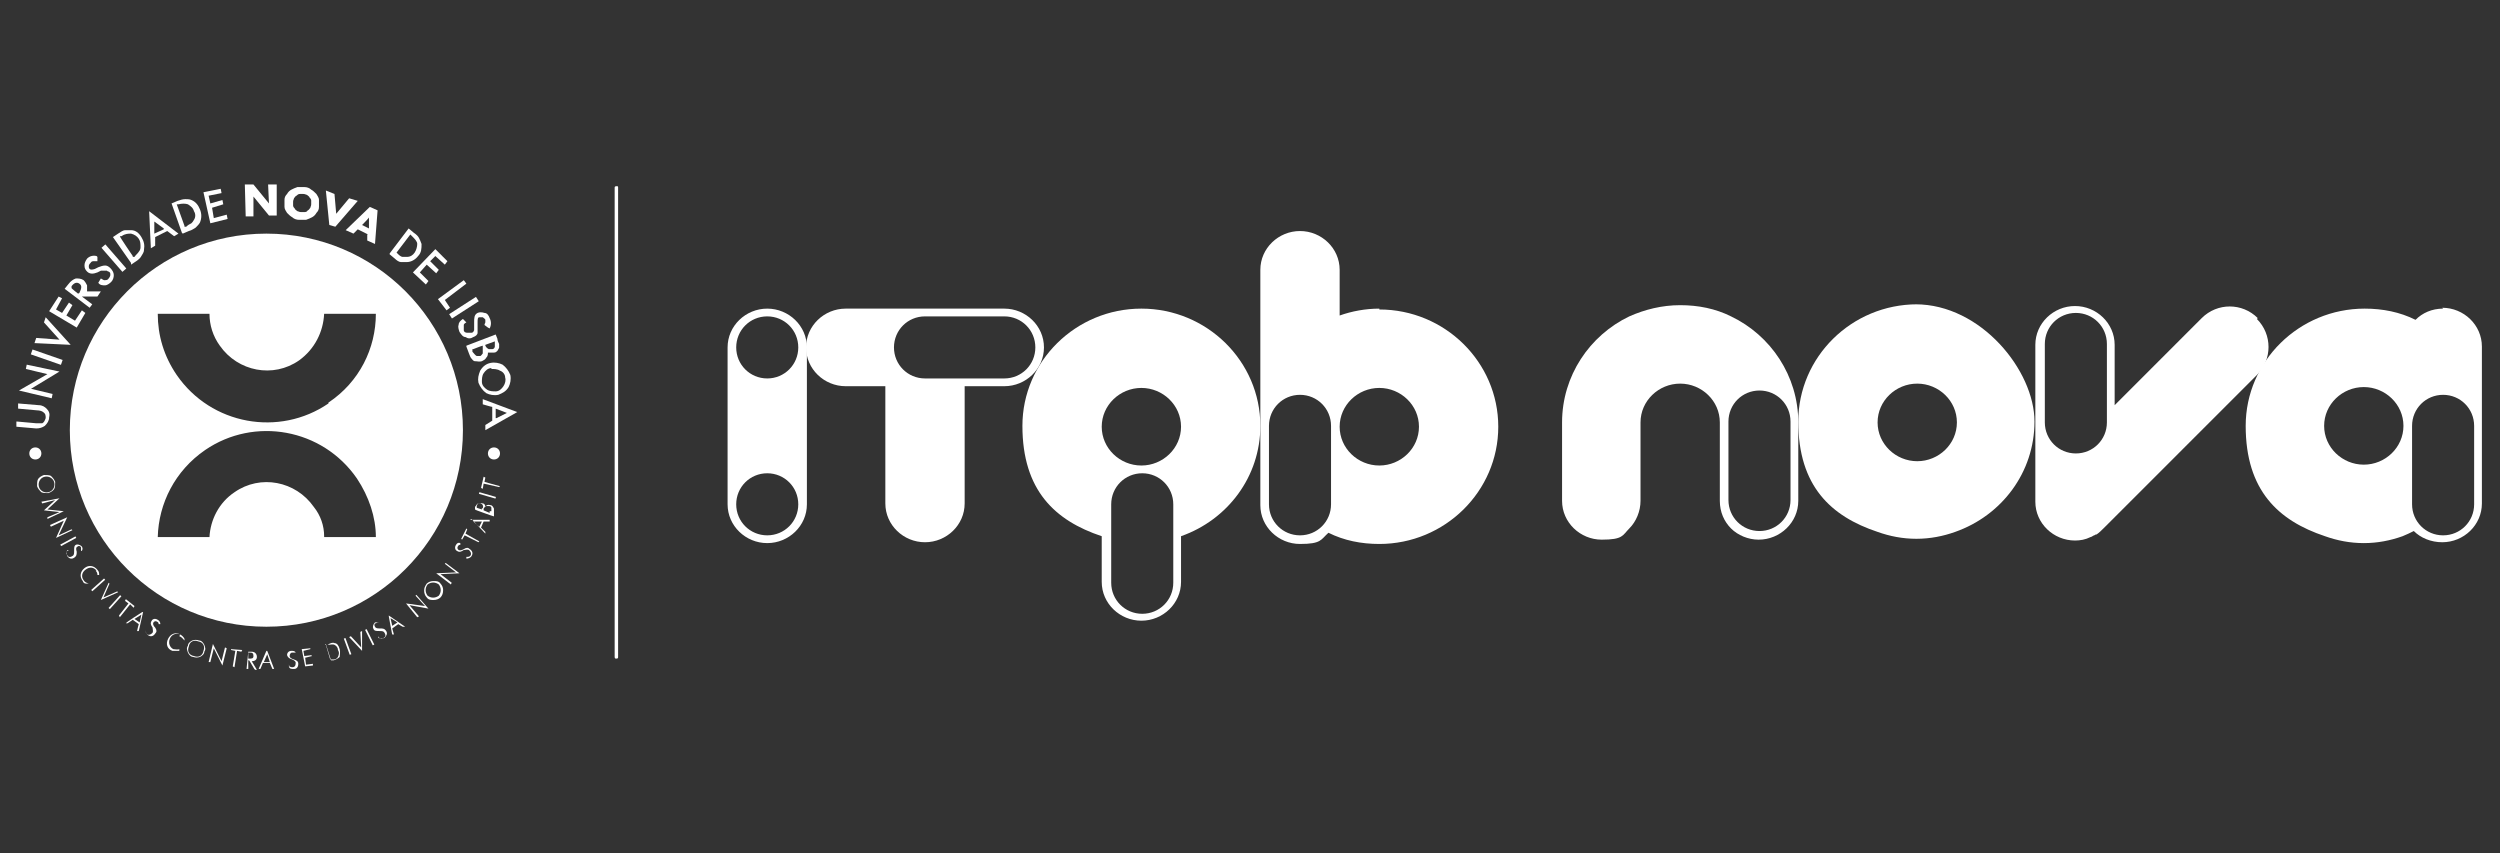 <?xml version="1.0" encoding="UTF-8"?>
<svg id="Layer_1" data-name="Layer 1" xmlns="http://www.w3.org/2000/svg" version="1.1" xmlns:xlink="http://www.w3.org/1999/xlink" viewBox="0 0 290 99">
  <rect x="0" y="0" width="290" height="99" fill="#333333" stroke="none"/>
  <defs>
    <style>
      .cls-1 {
        clip-path: url(#clippath-2);
      }

      .cls-2 {
        clip-path: url(#clippath-6);
      }

      .cls-3 {
        clip-path: url(#clippath-1);
      }

      .cls-4 {
        clip-path: url(#clippath-4);
      }

      .cls-5, .cls-6 {
        fill: #fff;
      }

      .cls-7 {
        clip-path: url(#clippath);
      }

      .cls-8 {
        clip-path: url(#clippath-3);
      }

      .cls-6 {
        stroke-width: 0px;
      }

      .cls-9 {
        clip-path: url(#clippath-5);
      }

      .cls-10 {
        display: none;
      }
    </style>
    <clipPath id="clippath">
      <polygon class="cls-6" points="23.8 62 15.4 79.4 7.3 62 5.3 62 14.4 81.3 16.5 81.3 25.7 62 25.7 62 23.8 62"/>
    </clipPath>
    <clipPath id="clippath-1">
      <polygon class="cls-6" points="30.5 62 21.3 81.3 23.2 81.3 31.5 63.8 39.7 81.3 41.6 81.3 32.5 62 30.5 62"/>
    </clipPath>
    <clipPath id="clippath-2">
      <polygon class="cls-6" points="44.3 62 44.3 81.3 55.3 81.3 55.3 79.8 46 79.8 46 62 44.3 62"/>
    </clipPath>
    <clipPath id="clippath-3">
      <polygon class="cls-6" points="58.9 62 58.9 81.3 69.9 81.3 69.9 79.8 60.6 79.8 60.6 62 58.9 62"/>
    </clipPath>
    <clipPath id="clippath-4">
      <polygon class="cls-6" points="73.5 62 73.5 81.3 85.8 81.3 85.8 79.8 75.2 79.8 75.2 72.1 85.6 72.1 85.6 70.6 75.2 70.6 75.2 63.5 85.8 63.5 85.8 62 73.5 62"/>
    </clipPath>
    <clipPath id="clippath-5">
      <polygon class="cls-6" points="102.9 62 96.4 71.5 89.9 62 87.9 62 95.6 73 95.6 81.3 97.3 81.3 97.3 73 104.7 62.4 104.7 62 102.9 62"/>
    </clipPath>
    <clipPath id="clippath-6">
      <polygon class="cls-6" points="61.7 6.3 55.9 14.7 58.9 19 65.1 9.8 63.7 8.9 58.8 16.1 57.8 14.7 62.6 7.9 68.2 7.9 59 22.1 51.2 9.3 45 9.3 56 26.7 54.9 28.4 42.1 7.9 49.8 7.9 49.8 6.3 39.1 6.3 55 31.6 58 26.8 47.9 11 50.2 11 59 25.3 71.2 6.3 71.2 6.3 61.7 6.3"/>
    </clipPath>
  </defs>
  <g class="cls-10">
    <g>
      <g>
        <path class="cls-6" d="M15.9,40.7c-3.5,0-5.7,2.7-5.7,6.2s2.2,6.2,5.7,6.2,5.7-2.7,5.7-6.2-2.3-6.2-5.7-6.2M15.9,37.2c5.7,0,9.9,4.1,9.9,9.7s-4.2,9.7-9.9,9.7-9.8-4.1-9.8-9.7,4.2-9.7,9.8-9.7"/>
        <polygon class="cls-6" points="28.5 37.5 41.9 37.5 41.9 40.9 32.6 40.9 32.6 45 41.7 45 41.7 48.4 32.6 48.4 32.6 52.8 41.9 52.8 41.9 56.3 28.5 56.3 28.5 37.5"/>
        <rect class="cls-6" x="45" y="37.5" width="4" height="18.8"/>
        <path class="cls-6" d="M61,40.9h-4.2v5.2h4.2c1.6,0,2.8-1,2.8-2.6s-1.2-2.6-2.8-2.6M59.7,49.5h-2.9v6.7h-4v-18.8h8.8c3.9,0,6.3,2.6,6.3,6.1s-2.1,5.1-4.1,5.6l4.2,7.2h-4.6l-3.7-6.7Z"/>
        <polygon class="cls-6" points="78.7 40.9 73.3 56.3 68.9 56.3 76.2 37.5 81.2 37.5 88.5 56.3 84.1 56.3 78.7 40.9"/>
        <path class="cls-6" d="M90.9,50.6c1.3,1.4,3.4,2.5,6,2.5s3.3-1,3.3-2.1-1.6-1.9-3.8-2.4c-3.1-.7-7-1.6-7-5.8s2.7-5.7,7.1-5.7,5.5.9,7.3,2.6l-2.2,2.9c-1.5-1.4-3.6-2.1-5.4-2.1s-2.8.8-2.8,1.9,1.6,1.7,3.8,2.2c3.1.7,7.1,1.6,7.1,5.8s-2.5,6-7.5,6-6.2-1.2-8-3l2.2-3Z"/>
      </g>
      <g>
        <polygon class="cls-5" points="23.8 62 15.4 79.4 7.3 62 5.3 62 14.4 81.3 16.5 81.3 25.7 62 25.7 62 23.8 62"/>
        <g class="cls-7">
          <rect class="cls-6" x="1.5" y="57.6" width="28" height="28" transform="translate(-46.1 31.9) rotate(-45)"/>
        </g>
      </g>
      <g>
        <polygon class="cls-5" points="30.5 62 21.3 81.3 23.2 81.3 31.5 63.8 39.7 81.3 41.6 81.3 32.5 62 30.5 62"/>
        <g class="cls-3">
          <rect class="cls-6" x="17.4" y="57.6" width="28" height="28" transform="translate(-41.4 43.2) rotate(-45)"/>
        </g>
      </g>
      <g>
        <polygon class="cls-5" points="44.3 62 44.3 81.3 55.3 81.3 55.3 79.8 46 79.8 46 62 44.3 62"/>
        <g class="cls-1">
          <rect class="cls-6" x="39.1" y="60.9" width="21.5" height="21.5" transform="translate(-36.1 56.2) rotate(-45)"/>
        </g>
      </g>
      <g>
        <polygon class="cls-5" points="58.9 62 58.9 81.3 69.9 81.3 69.9 79.8 60.6 79.8 60.6 62 58.9 62"/>
        <g class="cls-8">
          <rect class="cls-6" x="53.7" y="60.9" width="21.5" height="21.5" transform="translate(-31.8 66.5) rotate(-45)"/>
        </g>
      </g>
      <g>
        <polygon class="cls-5" points="73.5 62 73.5 81.3 85.8 81.3 85.8 79.8 75.2 79.8 75.2 72.1 85.6 72.1 85.6 70.6 75.2 70.6 75.2 63.5 85.8 63.5 85.8 62 73.5 62"/>
        <g class="cls-4">
          <rect class="cls-6" x="68.5" y="60.5" width="22.3" height="22.3" transform="translate(-27.3 77.3) rotate(-45)"/>
        </g>
      </g>
      <g>
        <polygon class="cls-5" points="102.9 62 96.4 71.5 89.9 62 87.9 62 95.6 73 95.6 81.3 97.3 81.3 97.3 73 104.7 62.4 104.7 62 102.9 62"/>
        <g class="cls-9">
          <rect class="cls-6" x="83.5" y="58.9" width="25.5" height="25.5" transform="translate(-22.4 89.1) rotate(-45)"/>
        </g>
      </g>
      <g>
        <polygon class="cls-5" points="61.7 6.3 55.9 14.7 58.9 19 65.1 9.8 63.7 8.9 58.8 16.1 57.8 14.7 62.6 7.9 68.2 7.9 59 22.1 51.2 9.3 45 9.3 56 26.7 54.9 28.4 42.1 7.9 49.8 7.9 49.8 6.3 39.1 6.3 55 31.6 58 26.8 47.9 11 50.2 11 59 25.3 71.2 6.3 71.2 6.3 61.7 6.3"/>
        <g class="cls-2">
          <rect class="cls-6" x="34.9" y="-1.3" width="40.6" height="40.6" transform="translate(2.7 44.5) rotate(-45)"/>
        </g>
      </g>
    </g>
    <g>
      <path class="cls-6" d="M34.6,86.9h-1.7v2.7h1.7c.8,0,1.4-.5,1.4-1.3s-.5-1.3-1.4-1.3M32.3,86.4h2.3c1.2,0,1.9.8,1.9,1.8s-.7,1.8-1.9,1.8h-1.8v2.6h-.5v-6.2Z"/>
      <path class="cls-6" d="M40.4,86.8c-1.5,0-2.5,1.1-2.5,2.7s.9,2.7,2.5,2.7,2.5-1.2,2.5-2.7-1-2.7-2.5-2.7M40.4,86.3c1.8,0,3,1.4,3,3.2s-1.2,3.2-3,3.2-3-1.4-3-3.2,1.2-3.2,3-3.2"/>
      <path class="cls-6" d="M47,86.9h-1.7v2.7h1.7c.8,0,1.4-.6,1.4-1.3s-.6-1.3-1.4-1.3M46.6,90h-1.4v2.6h-.5v-6.2h2.3c1.1,0,1.9.7,1.9,1.8s-.8,1.7-1.7,1.8l1.8,2.6h-.6l-1.7-2.6Z"/>
      <polygon class="cls-6" points="51.7 86.9 49.7 86.9 49.7 86.4 54.3 86.4 54.3 86.9 52.3 86.9 52.3 92.6 51.7 92.6 51.7 86.9"/>
      <path class="cls-6" d="M55.4,86.4h.5v3.8c0,1.3.7,2,1.9,2s1.9-.8,1.9-2v-3.8h.5v3.8c0,1.5-.8,2.5-2.4,2.5s-2.4-1-2.4-2.5v-3.8Z"/>
      <path class="cls-6" d="M64.7,86.3c1,0,1.8.4,2.3,1.1l-.4.3c-.4-.5-1.1-.9-1.9-.9-1.5,0-2.6,1.1-2.6,2.7s1.1,2.7,2.6,2.7,1.5-.4,1.8-.8v-1.5h-2.3v-.5h2.9v2.2c-.5.6-1.4,1-2.4,1-1.7,0-3.1-1.3-3.1-3.2s1.4-3.2,3.1-3.2"/>
      <polygon class="cls-6" points="72.3 91.2 70.6 86.9 68.3 92.6 67.7 92.6 70.3 86.4 70.9 86.4 73.5 92.6 72.9 92.6 72.3 91.2"/>
      <polygon class="cls-6" points="74.4 86.4 74.9 86.4 74.9 92.1 77.9 92.1 77.9 92.6 74.4 92.6 74.4 86.4"/>
    </g>
    <rect class="cls-6" x="123.2" y="46.3" width="1.4" height="26"/>
    <g>
      <g>
        <path class="cls-6" d="M152.1,56.3l-3.3,8.1h-.3l-3.3-8.1v8.1h-.8v-9.1h1.2l3.1,7.6,3.1-7.6h1.2v9.1h-.8v-8.1Z"/>
        <path class="cls-6" d="M153,64.4h-.9v-8l-3.3,8h-.3s-3.3-8-3.3-8v8h-.8v-9.2h1.2s3.1,7.5,3.1,7.5l3.1-7.5h1.2v9.2ZM152.2,64.4h.7v-9.1h-1.1l-3.1,7.6h0c0,0-3.1-7.6-3.1-7.6h-1.1v9.1h.7v-8.2l3.4,8.2h.3l3.4-8.2v8.2Z"/>
      </g>
      <g>
        <path class="cls-6" d="M155.2,55.3h.8v5.6c0,1.8,1,3,2.8,3s2.8-1.1,2.8-3v-5.6h.8v5.6c0,2.3-1.2,3.7-3.6,3.7s-3.6-1.4-3.6-3.7v-5.6Z"/>
        <path class="cls-6" d="M158.8,64.6c-2.3,0-3.6-1.3-3.6-3.7v-5.6h.9v5.6c0,1.9,1,2.9,2.7,2.9s2.7-1.1,2.7-2.9v-5.6h.9v5.6c0,2.3-1.3,3.7-3.6,3.7ZM155.2,55.3v5.6c0,2.3,1.3,3.6,3.5,3.6s3.5-1.3,3.5-3.6v-5.6h-.7v5.6c0,1.9-1,3-2.8,3s-2.8-1.1-2.8-3v-5.6h-.7Z"/>
      </g>
      <g>
        <path class="cls-6" d="M165.4,56.5v7.9h-.8v-9.1h.8l5.7,7.8v-7.8h.8v9.1h-.8l-5.7-7.9Z"/>
        <path class="cls-6" d="M171.9,64.4h-.8s-5.7-7.8-5.7-7.8v7.8h-.8v-9.2h.8s5.7,7.7,5.7,7.7v-7.7h.8v9.2ZM171.1,64.4h.7v-9.1h-.7v7.8l-5.8-7.8h-.7v9.1h.7v-7.9l5.8,7.9Z"/>
      </g>
      <g>
        <path class="cls-6" d="M174.1,55.3h.8v9.1h-.8v-9.1Z"/>
        <path class="cls-6" d="M174.9,64.4h-.8v-9.2h.8v9.2ZM174.2,64.4h.7v-9.1h-.7v9.1Z"/>
      </g>
      <g>
        <path class="cls-6" d="M176.8,59.8c0-2.8,2-4.7,4.6-4.7s2.6.6,3.3,1.6l-.7.4c-.6-.8-1.6-1.3-2.7-1.3-2.1,0-3.8,1.6-3.8,4s1.7,4,3.8,4,2.1-.5,2.7-1.3l.7.4c-.8,1-1.9,1.6-3.3,1.6-2.6,0-4.6-1.9-4.6-4.7Z"/>
        <path class="cls-6" d="M181.4,64.6c-1.3,0-2.4-.5-3.3-1.3s-1.3-2.1-1.3-3.4.5-2.6,1.3-3.4c.8-.8,2-1.3,3.3-1.3s2.5.5,3.4,1.6h0s-.7.5-.7.5h0c-.6-.8-1.6-1.3-2.7-1.3-2.2,0-3.7,1.7-3.7,4s1.6,4,3.7,4,2.1-.5,2.7-1.3h0s.7.4.7.4h0c-.9,1.1-2,1.7-3.4,1.7ZM181.4,55.2c-2.6,0-4.6,2-4.6,4.7s1.9,4.7,4.6,4.7,2.4-.5,3.3-1.6l-.6-.4c-.6.8-1.6,1.3-2.7,1.3s-2-.4-2.7-1.1c-.7-.7-1.1-1.8-1.1-2.9,0-2.3,1.6-4,3.8-4s2.1.5,2.7,1.3l.6-.4c-.9-1-2-1.6-3.3-1.6Z"/>
      </g>
      <g>
        <path class="cls-6" d="M186.4,55.3h.8v9.1h-.8v-9.1ZM186.4,54.5l2.1-2h.8l-2.4,2h-.6Z"/>
        <path class="cls-6" d="M187.2,64.4h-.8v-9.2h.8v9.2ZM186.4,64.4h.7v-9.1h-.7v9.1ZM187.1,54.5h-.7l2.2-2h.9l-2.4,2ZM186.5,54.5h.5l2.3-1.9h-.8l-2,1.9Z"/>
      </g>
      <g>
        <path class="cls-6" d="M189.4,55.3h3.4c1.7,0,2.7,1.2,2.7,2.7s-1,2.7-2.7,2.7h-2.6v3.8h-.8v-9.1ZM192.8,56h-2.6v3.9h2.6c1.2,0,2-.8,2-2s-.8-2-2-2Z"/>
        <path class="cls-6" d="M190.2,64.4h-.8v-9.2h3.4c1.6,0,2.8,1.1,2.8,2.7s-1.1,2.7-2.8,2.7h-2.6v3.8ZM189.5,64.4h.7v-3.8h2.7c1.6,0,2.7-1.1,2.7-2.6s-1.1-2.6-2.7-2.6h-3.4v9.1ZM192.8,59.9h-2.6v-4h2.6c1.2,0,2,.8,2,2s-.8,2-2,2ZM190.2,59.9h2.5c1.2,0,2-.8,2-1.9s-.8-1.9-2-1.9h-2.5v3.8Z"/>
      </g>
      <g>
        <path class="cls-6" d="M197.2,55.3h.8v9.1h-.8v-9.1Z"/>
        <path class="cls-6" d="M198,64.4h-.8v-9.2h.8v9.2ZM197.3,64.4h.7v-9.1h-.7v9.1Z"/>
      </g>
      <g>
        <path class="cls-6" d="M204.4,55.1c2.7,0,4.4,2.1,4.4,4.7s-1.8,4.7-4.4,4.7-4.4-2.1-4.4-4.7,1.7-4.7,4.4-4.7ZM204.4,55.8c-2.2,0-3.6,1.7-3.6,4s1.4,4,3.6,4,3.6-1.7,3.6-4-1.4-4-3.6-4Z"/>
        <path class="cls-6" d="M204.4,64.6c-1.3,0-2.4-.5-3.2-1.4-.8-.9-1.2-2.1-1.2-3.4s.4-2.5,1.2-3.4c.8-.9,1.9-1.4,3.2-1.4s2.4.5,3.2,1.4c.8.9,1.2,2.1,1.2,3.4s-.4,2.5-1.2,3.4c-.8.9-1.9,1.4-3.2,1.4ZM204.4,55.2c-2.6,0-4.4,1.9-4.4,4.7s1.8,4.7,4.4,4.7,4.4-2,4.4-4.7-1.9-4.7-4.4-4.7ZM204.4,63.9c-1.1,0-2-.4-2.7-1.2-.6-.7-1-1.7-1-2.9,0-2.4,1.5-4,3.6-4s2,.4,2.6,1.1c.6.7,1,1.8,1,2.9,0,2.4-1.5,4-3.6,4ZM204.4,55.9c-2.1,0-3.6,1.6-3.6,4s1.4,4,3.6,4,3.6-1.6,3.6-4-1.4-4-3.6-4Z"/>
      </g>
    </g>
    <g>
      <path class="cls-6" d="M241.9,55.2c2.8,0,4.8,2,4.8,4.7s-2,4.7-4.8,4.7-4.8-2-4.8-4.7,2-4.7,4.8-4.7ZM241.9,56.9c-1.7,0-2.8,1.3-2.8,3s1.1,3,2.8,3,2.8-1.3,2.8-3-1.1-3-2.8-3Z"/>
      <path class="cls-6" d="M248,55.4h6.5v1.7h-4.5v2h4.4v1.7h-4.4v2.1h4.5v1.7h-6.5v-9.1Z"/>
      <path class="cls-6" d="M256,55.4h1.9v9.1h-1.9v-9.1Z"/>
      <path class="cls-6" d="M263.1,61.2h-1.4v3.3h-1.9v-9.1h4.3c1.9,0,3.1,1.2,3.1,2.9s-1,2.5-2,2.7l2.1,3.5h-2.2l-1.8-3.3ZM263.7,57h-2v2.5h2c.8,0,1.4-.5,1.4-1.3s-.6-1.3-1.4-1.3Z"/>
      <path class="cls-6" d="M274.3,62.9h-4.1l-.6,1.6h-2.1l3.5-9.1h2.4l3.5,9.1h-2.1l-.6-1.6ZM270.8,61.2h3l-1.5-4.2-1.5,4.2Z"/>
      <path class="cls-6" d="M278.2,61.7c.6.7,1.6,1.2,2.9,1.2s1.6-.5,1.6-1-.8-.9-1.8-1.2c-1.5-.3-3.4-.8-3.4-2.8s1.3-2.7,3.5-2.7,2.7.4,3.6,1.3l-1.1,1.4c-.7-.7-1.7-1-2.6-1s-1.3.4-1.3.9.8.8,1.8,1.1c1.5.3,3.4.8,3.4,2.8s-1.2,2.9-3.7,2.9-3-.6-3.9-1.4l1.1-1.5Z"/>
    </g>
    <g>
      <polygon class="cls-6" points="230.5 56 230.5 55.2 224.9 55.2 224.9 55.3 224.9 56 224.9 59.5 224.9 60.3 224.9 63.6 224.9 64.4 225.6 64.4 230.5 64.4 230.5 63.6 225.6 63.6 225.6 60.3 229.8 60.3 229.8 59.5 225.6 59.5 225.6 56 230.5 56"/>
      <path class="cls-6" d="M230.5,64.4h-5.7v-9.3h5.7v.8h-4.9v3.5h4.2v.8h-4.2v3.2h4.9v.8ZM224.9,64.4h5.6v-.7h-4.9v-3.4h4.2v-.7h-4.2v-3.6h4.9v-.7h-5.6v9.1Z"/>
    </g>
    <g>
      <path class="cls-6" d="M222.9,59.4c0-.1,0-.3,0-.4,0,0,0,0,0,0-.1-.7-.4-1.4-.8-1.9,0,0,0,0,0,0,0,0-.1-.1-.2-.2,0,0,0,0-.1-.1,0,0,0,0-.1-.1,0,0-.1-.1-.2-.2,0,0,0,0,0,0,0,0-.2-.1-.3-.2,0,0,0,0,0,0-.5-.3-1-.5-1.6-.6,0,0,0,0,0,0-.1,0-.3,0-.4,0,0,0-.1,0-.2,0h0s-.3,0-.3,0h-3.3v9.1h3.6c0,0,.1,0,.2,0,1.3-.1,2.3-.7,3-1.5,0,0,0,0,0,0,0,0,.1-.1.2-.2,0,0,0,0,.1-.1,0,0,0-.1,0-.2,0,0,0-.2.1-.2,0,0,0,0,0-.1,0,0,0-.2.1-.3,0,0,0,0,0,0,0-.1,0-.2.1-.4,0,0,0,0,0,0,0-.1,0-.2,0-.4,0,0,0,0,0-.1,0-.1,0-.2,0-.3,0-.2,0-.3,0-.5s0-.3,0-.5ZM221.2,62.6c-.7.6-1.6,1.1-2.8,1.1h-2.5v-7.6h2.5c1.1,0,2,.4,2.7,1,.6.7,1,1.7,1,2.8s-.3,2-1,2.7Z"/>
      <path class="cls-6" d="M218.7,64.5h-3.6v-9.2h3.7s0,0,0,0c0,0,0,0,0,0,.1,0,.2,0,.3,0,0,0,0,0,.1,0,0,0,0,0,0,0,0,0,0,0,0,0,.6.1,1.2.3,1.6.6h0c0,0,.2.1.3.2h0s0,0,0,0c0,0,.1.1.2.2h0c0,0,0,0,.1.1,0,0,0,0,0,0h0c0,0,.1.2.2.2,0,0,0,0,0,0h0c.4.6.7,1.2.9,2,0,0,0,0,0,0,0,0,0,0,0,0,0,.2,0,.3,0,.4,0,.2,0,.3,0,.5s0,.3,0,.5c0,0,0,.2,0,.3h0c0,0,0,0,0,0,0,0,0,0,0,0,0,.1,0,.3,0,.4,0,0,0,0,0,0,0,0,0,0,0,0,0,.1,0,.2-.1.4,0,0,0,0,0,0,0,0,0,0,0,0,0,.1,0,.2-.1.3,0,0,0,0,0,0,0,0,0,0,0,0,0,0,0,.2-.1.2h0c0,0,0,.1,0,.2,0,0,0,0,0,.1h0c0,.1-.1.2-.2.3,0,0,0,0,0,0h0c-.8.9-1.8,1.4-3,1.5,0,0,0,0,0,0,0,0,0,0,0,0h0s0,0,0,0ZM215.2,64.4h3.6s0,0,0,0c0,0,0,0,0,0,1.2-.1,2.2-.6,3-1.5h0s0,0,0,0c0,0,.1-.1.2-.2h0c0,0,0-.1,0-.1,0,0,0,0,0-.1h0c0-.1,0-.2.1-.3,0,0,0,0,0,0,0,0,0,0,0,0,0,0,0-.2.1-.3,0,0,0,0,0,0,0,0,0,0,0,0,0-.1,0-.2.1-.4,0,0,0,0,0,0,0,0,0,0,0,0,0,0,0-.2,0-.4,0,0,0,0,0,0,0,0,0,0,0,0h0c0-.1,0-.2,0-.3,0-.2,0-.3,0-.5s0-.3,0-.5h0c0-.1,0-.3,0-.4,0,0,0,0,0,0,0,0,0,0,0,0-.1-.7-.4-1.4-.8-1.9h0s0,0,0,0c0,0-.1-.1-.2-.2h0c0,0,0,0,0-.1,0,0,0,0-.1,0h0c0,0-.1-.2-.2-.2,0,0,0,0,0,0h0c-.1-.1-.2-.2-.3-.2h0s0,0,0,0c-.5-.3-1-.5-1.6-.6,0,0,0,0,0,0,0,0,0,0,0,0,0,0,0,0-.1,0,0,0-.2,0-.3,0,0,0,0,0,0,0,0,0,0,0,0,0h0s-3.5,0-3.5,0v9.1ZM218.4,63.7h-2.5v-7.6h2.5c1,0,2,.4,2.7,1,.6.7,1,1.7,1,2.8s-.3,2-1,2.7h0c-.7.7-1.7,1.1-2.8,1.1ZM216,63.7h2.5c1,0,2-.4,2.7-1.1.6-.7.9-1.6.9-2.7s-.3-2-1-2.7c-.7-.7-1.7-1-2.7-1h-2.5v7.5Z"/>
    </g>
  </g>
  <g>
    <g>
      <path class="cls-6" d="M2,48.9l2.2.2c.3,0,.5,0,.7,0,.2-.1.3-.3.4-.6,0-.3,0-.5-.3-.7-.1-.1-.4-.2-.7-.2l-2.2-.2v-.6s2.4.2,2.4.2c.4,0,.7.2.9.4.3.3.4.6.3,1,0,.4-.2.7-.5,1-.3.2-.6.3-1,.3l-2.3-.2v-.6Z"/>
      <polygon class="cls-6" points="6 46.2 2.2 45.3 5.5 43.4 3 42.8 3.1 42.3 6.9 43.1 3.6 45.1 6.1 45.7 6 46.2"/>
      <rect class="cls-6" x="5.1" y="39.6" width=".6" height="3.7" transform="translate(-35.5 32.9) rotate(-70.8)"/>
      <polygon class="cls-6" points="4.2 39.2 6.9 39.4 5.1 37.4 5.3 36.8 8.2 40 4 39.8 4.2 39.2"/>
      <polygon class="cls-6" points="7.2 34.6 6.5 35.9 7.2 36.3 8 35.1 8.4 35.4 7.7 36.6 8.7 37.2 9.5 36 9.9 36.3 8.9 38 5.7 36.1 6.8 34.4 7.2 34.6"/>
      <path class="cls-6" d="M9.8,33.8h1.9c0,0-.4.6-.4.6h-1.8c0,0,0,0,0,0l1.2.9-.3.4-2.9-2.2.4-.5c.3-.4.6-.6.9-.7.3,0,.6,0,.9.2.2.2.3.4.4.6,0,.2,0,.5,0,.7M9.1,34h.1c.3-.6.3-.9,0-1.1-.3-.2-.6-.1-.9.3v.2c-.1,0,.8.7.8.7Z"/>
      <path class="cls-6" d="M11.3,29.8v.5c-.3,0-.4,0-.5,0,0,0-.2,0-.3.2-.1.1-.2.2-.2.4,0,.1,0,.2.1.3.1.1.3.1.6,0l.4-.2c.3-.1.5-.2.8-.2.2,0,.4.1.6.3.2.2.4.5.4.8,0,.3-.1.6-.3.8-.2.2-.5.4-.7.4-.3,0-.6,0-.8-.3l.3-.5c.2.1.3.2.4.2.2,0,.4,0,.5-.2.1-.1.2-.3.2-.4,0-.2,0-.3-.2-.4,0,0-.1,0-.2-.1,0,0-.1,0-.2,0,0,0-.1,0-.2,0,0,0-.2,0-.3,0l-.4.2c-.5.2-.9.2-1.2-.1-.2-.2-.3-.4-.3-.7,0-.3.1-.5.3-.8.3-.3.7-.4,1.1-.3"/>
      <rect class="cls-6" x="12.9" y="28.1" width=".6" height="3.7" transform="translate(-16.4 16) rotate(-41)"/>
      <path class="cls-6" d="M15.2,30.5l-2.1-3,.6-.4c.3-.2.6-.4.8-.4.2,0,.5,0,.7,0,.5,0,.9.3,1.2.8.3.5.4.9.3,1.5,0,.3-.2.5-.3.7-.1.2-.3.4-.6.6l-.6.4ZM15.4,29.8h.2c.2-.3.4-.4.5-.6.1-.1.2-.3.2-.5,0-.4,0-.7-.2-1-.2-.3-.5-.5-.9-.6-.3,0-.7,0-1.1.3h-.2c0,.1,1.5,2.3,1.5,2.3Z"/>
      <path class="cls-6" d="M19.4,26.8l-1.4.7v1c0,0-.5.3-.5.3l-.2-4.3,3.4,2.6-.5.3-.8-.6ZM19,26.5l-1.1-.8v1.4c0,0,1.1-.5,1.1-.5Z"/>
      <path class="cls-6" d="M21.1,27l-1.2-3.4.7-.3c.3-.1.6-.2.9-.2.2,0,.5,0,.7.1.5.2.8.6,1,1.1.2.5.2,1,0,1.5-.1.2-.3.4-.5.6-.2.1-.4.3-.8.4l-.7.3ZM21.4,26.3h.2c.2-.2.4-.3.6-.4.1-.1.2-.2.3-.4.2-.3.2-.7,0-1-.1-.4-.4-.6-.7-.8-.3-.1-.7-.1-1.1,0h-.2c0,0,.9,2.5.9,2.5Z"/>
      <polygon class="cls-6" points="25.7 22.4 24.2 22.7 24.4 23.6 25.8 23.2 25.9 23.7 24.6 24.1 24.8 25.3 26.3 24.9 26.4 25.4 24.4 25.9 23.6 22.3 25.6 21.9 25.7 22.4"/>
      <polygon class="cls-6" points="28.5 25.1 28.4 21.4 29.4 21.4 31.2 23.6 31.1 21.4 32.1 21.4 32.1 25 31.2 25 29.4 22.8 29.4 25.1 28.5 25.1"/>
      <path class="cls-6" d="M33,23.2c0-.3.1-.5.3-.7.1-.2.3-.4.5-.5.2-.1.4-.2.7-.3.3,0,.5,0,.8,0,.3,0,.6.1.8.3.2.1.4.3.6.5.1.2.3.4.3.7,0,.2,0,.5,0,.8,0,.3-.1.5-.3.7-.1.2-.3.4-.5.5-.2.1-.4.2-.7.3-.3,0-.5,0-.8,0-.3,0-.6-.1-.8-.3-.2-.1-.4-.3-.6-.5-.1-.2-.3-.4-.3-.7,0-.2,0-.5,0-.8M34,23.4c0,.1,0,.3,0,.4,0,.1,0,.2.2.4,0,.1.2.2.3.3.1,0,.2.1.4.1.1,0,.3,0,.4,0,.1,0,.3,0,.4-.2.1,0,.2-.2.3-.3,0-.1.1-.2.1-.4,0-.1,0-.3,0-.4,0-.1,0-.2-.2-.4,0-.1-.2-.2-.3-.3-.1,0-.2-.1-.4-.1-.1,0-.3,0-.4,0-.1,0-.2,0-.4.2-.1,0-.2.2-.3.3,0,.1-.1.2-.1.4"/>
      <polygon class="cls-6" points="38.8 22.5 39 24.8 40.5 23 41.5 23.3 38.9 26.3 38.2 26.1 37.8 22.1 38.8 22.5"/>
      <path class="cls-6" d="M42.7,27.2l-1.2-.6-.5.5-.9-.4,2.8-2.7.9.4-.3,3.9-.9-.4v-.7ZM42.8,26.5v-1.3c.1,0-.8.9-.8.9l.8.4Z"/>
      <path class="cls-6" d="M45.2,29.4l2.2-2.9.6.5c.3.2.5.4.6.6.1.2.2.4.3.7,0,.5,0,1-.4,1.4-.3.4-.8.7-1.3.7-.3,0-.5,0-.7,0-.2,0-.5-.2-.7-.4l-.6-.5ZM46,29.3l.2.2c.2.2.4.3.5.3.2,0,.3,0,.5,0,.4,0,.7-.2.9-.5.2-.3.3-.7.3-1,0-.3-.3-.6-.6-.9l-.2-.2-1.6,2.1Z"/>
      <polygon class="cls-6" points="51.6 30.7 50.5 29.7 49.9 30.3 50.9 31.3 50.6 31.7 49.5 30.7 48.7 31.6 49.7 32.6 49.4 33 47.9 31.6 50.5 28.9 51.9 30.3 51.6 30.7"/>
      <polygon class="cls-6" points="54.1 32.9 51.6 34.8 52.2 35.7 51.8 36 50.8 34.7 53.8 32.5 54.1 32.9"/>
      <rect class="cls-6" x="51.9" y="35.4" width="3.7" height=".6" transform="translate(-10.7 34.8) rotate(-32.8)"/>
      <path class="cls-6" d="M56.6,38l-.4-.3c0-.1.1-.3.1-.3,0,0,0-.2,0-.3,0-.1-.2-.2-.3-.3-.1,0-.2,0-.4,0-.2,0-.2.3-.2.6v.4c0,.3,0,.6,0,.8,0,.2-.2.4-.5.5-.3.2-.6.2-.9,0-.3,0-.5-.3-.7-.6-.1-.3-.2-.6-.1-.8,0-.3.2-.5.5-.7l.4.4c-.2.1-.3.2-.3.3,0,.2,0,.4,0,.6,0,.2.2.3.4.3.2,0,.3,0,.5,0,0,0,.1,0,.2-.1,0,0,0,0,.1-.2,0,0,0-.1,0-.2,0,0,0-.2,0-.3v-.4c0-.5,0-.9.4-1.1.2-.1.5-.1.8,0,.3,0,.5.3.6.6.2.4.2.8,0,1.2"/>
      <path class="cls-6" d="M54.1,40.1l3.4-1.3.2.5c0,.2.1.4.2.6,0,.2,0,.3,0,.4,0,.1-.1.2-.2.4-.1.1-.2.2-.4.2-.2,0-.5,0-.7,0,0,.2,0,.4-.2.6-.1.2-.3.3-.5.4-.3.1-.5,0-.8,0-.2,0-.3-.2-.4-.3-.1-.1-.2-.3-.3-.6l-.3-.8ZM54.8,40.5v.3c.2.2.3.4.5.5.1,0,.3,0,.4,0,.1,0,.2-.2.3-.3,0-.1,0-.4,0-.6v-.3c-.1,0-1.1.4-1.1.4ZM56.3,39.9v.2c.1.2.2.3.4.4.1,0,.3,0,.4,0,.2,0,.3-.2.3-.3,0-.1,0-.3,0-.4v-.2c0,0-1.1.4-1.1.4Z"/>
      <path class="cls-6" d="M56.9,42.1c.5-.1,1,0,1.4.2.4.3.7.7.9,1.2.1.5,0,1-.2,1.4-.3.5-.7.7-1.2.9-.5.1-1,0-1.4-.2-.4-.3-.7-.7-.9-1.2-.1-.5,0-.9.2-1.4.3-.5.7-.8,1.2-.9M57,42.7c-.4,0-.7.3-.9.6-.2.3-.2.7-.2,1,0,.4.3.7.6.9.3.2.7.2,1,.2.4,0,.7-.3.9-.6.2-.3.3-.7.2-1,0-.4-.3-.7-.6-.8-.3-.2-.7-.2-1-.2"/>
      <path class="cls-6" d="M57.1,48.8v-1.6c-.1,0-1.1-.3-1.1-.3v-.6c0,0,4,1.5,4,1.5l-3.7,2.1v-.6c0,0,.8-.5.8-.5ZM57.6,48.5l1.2-.6-1.3-.5v1.1Z"/>
      <path class="cls-6" d="M4.8,57.1c-.2-.2-.4-.4-.5-.7,0-.3,0-.6.1-.8.1-.2.4-.4.7-.5.3,0,.6,0,.8.1.2.2.4.4.5.7,0,.3,0,.6-.1.8-.1.2-.4.4-.7.5-.3,0-.6,0-.8-.1M5.6,57.1c.5-.1.8-.6.7-1.1-.1-.5-.6-.8-1.1-.7-.5.1-.8.6-.7,1.1.1.5.6.8,1.1.7"/>
      <polygon class="cls-6" points="6.4 58 4.9 58.4 4.8 58.2 6.9 57.8 5.5 59.1 7.4 59.3 5.5 60.2 5.5 60 6.9 59.4 5.1 59.2 6.4 58"/>
      <polygon class="cls-6" points="7.8 60 6.8 62.1 8.3 61.4 8.4 61.5 6.5 62.4 7.4 60.4 5.9 61.1 5.8 60.9 7.8 60"/>
      <rect class="cls-6" x="6.9" y="62.7" width="2" height=".2" transform="translate(-28.9 11.3) rotate(-28.4)"/>
      <path class="cls-6" d="M7.8,63.9c-.1.2-.2.3,0,.5.1.2.3.3.6.1.2-.1.2-.3.2-.6,0-.4,0-.6.2-.7.2-.1.5,0,.7.2.1.2.1.3,0,.5h-.1c0-.2,0-.3,0-.4-.1-.2-.3-.2-.4-.1-.2.1-.2.3-.1.6,0,.3,0,.5-.3.7-.3.2-.6.1-.8-.2-.1-.2-.1-.5,0-.7h.2Z"/>
      <path class="cls-6" d="M11.2,66.2c-.3-.4-.8-.5-1.3-.1-.4.3-.5.8-.2,1.2.1.2.3.3.6.4h-.2c-.2,0-.4,0-.5-.3-.4-.5-.3-1.1.2-1.5.5-.4,1.1-.3,1.5.2.2.2.2.4.2.6h-.2c0-.1,0-.3-.2-.5"/>
      <rect class="cls-6" x="10.4" y="67.7" width="2" height=".2" transform="translate(-42.3 24.9) rotate(-41.8)"/>
      <polygon class="cls-6" points="12.6 67.6 12.7 67.7 12 69.3 13.6 68.6 13.7 68.7 11.7 69.6 12.6 67.6"/>
      <rect class="cls-6" x="12.4" y="69.7" width="2" height=".2" transform="translate(-47.5 33.1) rotate(-48)"/>
      <polygon class="cls-6" points="14.9 70 14.5 69.7 14.6 69.5 15.6 70.3 15.5 70.5 15.1 70.1 13.9 71.6 13.8 71.4 14.9 70"/>
      <path class="cls-6" d="M16.6,71l-.5,2.2h-.2c0-.1.2-.8.2-.8l-.7-.5-.6.4h-.2c0-.1,1.9-1.3,1.9-1.3ZM16.2,72.2l.2-.9-.8.5.6.4Z"/>
      <path class="cls-6" d="M16.9,73.1c0,.2,0,.4.2.5.2.1.4,0,.6-.2.1-.2,0-.4,0-.6-.2-.3-.3-.5-.1-.8.1-.2.4-.3.7-.1.2.1.3.3.3.5h-.2c0-.1,0-.2-.2-.3-.2-.1-.3,0-.4.1-.1.2,0,.4.2.6.2.3.2.5,0,.7-.2.3-.5.4-.8.2-.2-.1-.3-.3-.3-.6h.2Z"/>
      <path class="cls-6" d="M20.9,73.6c-.5-.2-1,0-1.2.5-.2.5,0,1,.4,1.2.2,0,.5.1.7,0v.2c-.3,0-.6,0-.8,0-.6-.2-.8-.8-.5-1.4.3-.6.9-.8,1.4-.5.2.1.4.3.5.5v.2c-.2-.2-.3-.4-.6-.5"/>
      <path class="cls-6" d="M23.2,76.2c-.3.1-.5.1-.8,0-.3,0-.5-.3-.6-.5-.1-.3-.2-.5,0-.8,0-.3.3-.5.5-.6.3-.1.5-.1.8,0,.3,0,.5.3.6.5.1.3.2.5,0,.8,0,.3-.3.5-.5.6M23.6,75.5c.2-.5,0-1-.6-1.1-.5-.2-1,0-1.1.6-.2.5,0,1,.6,1.1.5.2,1,0,1.1-.6"/>
      <polygon class="cls-6" points="24.7 74.7 25.7 76.7 26.1 75.1 26.3 75.2 25.8 77.2 24.8 75.2 24.4 76.8 24.2 76.8 24.7 74.7"/>
      <polygon class="cls-6" points="27.3 75.5 26.8 75.4 26.8 75.3 28.1 75.4 28 75.6 27.5 75.5 27.2 77.4 27 77.3 27.3 75.5"/>
      <path class="cls-6" d="M29.5,77.6l-.6-1h-.1s0,1,0,1h-.2s.2-2,.2-2h.4c.4,0,.6.3.6.6,0,.3-.2.5-.6.5l.6,1h-.2ZM28.7,76.4h.2c.3,0,.5,0,.5-.3,0-.3-.1-.4-.4-.4h-.2s0,.7,0,.7Z"/>
      <path class="cls-6" d="M31,75.5l.8,2.1h-.2s-.3-.7-.3-.7h-.8s-.3.7-.3.7h-.2s.9-2.1.9-2.1ZM31.3,76.8l-.3-.9-.4.9h.7Z"/>
      <path class="cls-6" d="M33.5,77.1c0,.2.2.3.4.3.3,0,.4-.2.4-.5,0-.2-.2-.3-.4-.4-.3-.1-.5-.2-.6-.5,0-.3.2-.5.5-.5.2,0,.4,0,.5.2h-.1c0,0-.2,0-.3,0-.2,0-.3.2-.3.4,0,.2.2.3.5.4.3.1.5.2.5.5,0,.4-.2.6-.5.6-.3,0-.5,0-.6-.3h.1Z"/>
      <polygon class="cls-6" points="35 75.3 36 75.2 36 75.3 35.2 75.5 35.3 76.1 36.1 76 36.2 76.1 35.4 76.3 35.5 77.1 36.3 77 36.3 77.2 35.4 77.3 35 75.3"/>
      <path class="cls-6" d="M37.7,74.8h.3c.3-.2.6-.3.8-.2.3,0,.5.3.6.7.1.4,0,.7,0,.9-.2.2-.4.3-.7.4,0,0,0,0,0,0h-.3c0,0-.6-1.9-.6-1.9ZM38.6,76.5s0,0,.1,0c.2,0,.4-.1.5-.3.1-.2.2-.5,0-.8,0-.3-.2-.5-.4-.6-.2-.1-.5,0-.8,0,0,0,0,0,0,0h-.2s.5,1.7.5,1.7h.2Z"/>
      <rect class="cls-6" x="40.2" y="74" width=".2" height="2" transform="translate(-23.3 18.4) rotate(-20.1)"/>
      <polygon class="cls-6" points="40.5 73.9 40.7 73.8 41.9 75.1 41.8 73.3 42 73.2 42 75.5 40.5 73.9"/>
      <rect class="cls-6" x="42.8" y="72.9" width=".2" height="2" transform="translate(-28.4 26.8) rotate(-26.4)"/>
      <path class="cls-6" d="M44,74c.1.1.3.2.5,0,.2-.1.3-.3.1-.6-.1-.2-.3-.2-.6-.2-.4,0-.6,0-.7-.3-.1-.2,0-.5.2-.7.2,0,.4,0,.5,0h0c-.1,0-.2,0-.4.1-.2,0-.2.3-.1.4.1.2.3.2.6.2.3,0,.5,0,.7.3.2.3,0,.6-.2.8-.2.1-.5.1-.7,0v-.2Z"/>
      <path class="cls-6" d="M45.1,71.4l1.9,1.3h-.2c0,.1-.6-.3-.6-.3l-.7.5.2.7h-.2c0,.1-.4-2.1-.4-2.1ZM46.1,72.2l-.8-.5.2.9.6-.4Z"/>
      <polygon class="cls-6" points="47.1 70 49.3 70.3 48.2 69.1 48.3 69 49.7 70.6 47.5 70.2 48.6 71.5 48.4 71.6 47.1 70"/>
      <path class="cls-6" d="M51.4,68.5c0,.3-.1.6-.3.8-.2.2-.5.3-.8.3-.3,0-.6,0-.8-.3-.2-.2-.3-.5-.3-.8,0-.3.1-.5.3-.8.2-.2.5-.3.8-.3.3,0,.6,0,.8.3.2.2.3.5.3.7M50.9,67.8c-.4-.3-.9-.3-1.3,0-.3.4-.3.9,0,1.3.4.3.9.3,1.3,0,.3-.4.3-.9,0-1.3"/>
      <polygon class="cls-6" points="50.6 66.5 52.9 66.4 51.6 65.4 51.7 65.3 53.3 66.5 51.1 66.6 52.4 67.6 52.3 67.8 50.6 66.5"/>
      <path class="cls-6" d="M54.1,64.6c.2,0,.4,0,.5-.2.1-.2,0-.4-.2-.6-.2-.1-.4,0-.6,0-.3.2-.5.3-.8.1-.2-.1-.3-.4-.1-.7.1-.2.3-.3.5-.2v.2c-.1,0-.2,0-.3.2-.1.2,0,.3.1.4.2.1.4,0,.6-.1.3-.2.5-.2.7,0,.3.2.4.5.2.8-.1.2-.4.3-.6.3v-.2Z"/>
      <polygon class="cls-6" points="53.9 62.1 53.6 62.6 53.5 62.5 54.1 61.3 54.2 61.4 54 61.9 55.6 62.8 55.5 62.9 53.9 62.1"/>
      <path class="cls-6" d="M54.5,60.3h2.3c0,0,0,.2,0,.2h-.7s-.3.7-.3.7l.5.5v.2c0,0-1.6-1.7-1.6-1.7ZM55.8,60.5h-.9s.7.6.7.6l.3-.6Z"/>
      <path class="cls-6" d="M55.1,59.1v-.3c.2-.2.2-.4.4-.4.1,0,.3-.1.5,0,.2,0,.3.2.3.4.1-.2.3-.3.6-.2.2,0,.3.2.4.4,0,.2,0,.4,0,.6v.3c-.1,0-2-.7-2-.7ZM56,59c.1-.3,0-.5-.2-.6-.3-.1-.4,0-.5.3v.2c0,0,.6.2.6.2v-.2ZM57,59.3s0,0,0,0c0-.1,0-.3,0-.4,0-.1-.1-.2-.3-.2-.2,0-.3,0-.4,0,0,0-.1.2-.2.3,0,0,0,0,0,0v.2c0,0,.7.3.7.3v-.2Z"/>
      <rect class="cls-6" x="56.5" y="56.5" width=".2" height="2" transform="translate(-14.4 95.9) rotate(-73.9)"/>
      <polygon class="cls-6" points="56.1 56.1 56 56.7 55.8 56.6 56.1 55.3 56.3 55.4 56.2 55.9 58 56.4 57.9 56.5 56.1 56.1"/>
      <path class="cls-6" d="M4.8,52.6c0-.4-.3-.7-.7-.7s-.7.3-.7.7.3.7.7.7.7-.3.7-.7"/>
      <path class="cls-6" d="M58,52.6c0-.4-.3-.7-.7-.7s-.7.3-.7.7.3.7.7.7.7-.3.7-.7"/>
      <path class="cls-6" d="M30.9,27.1c-12.6,0-22.8,10.2-22.8,22.8s10.2,22.8,22.8,22.8,22.8-10.2,22.8-22.8-10.2-22.8-22.8-22.8M37.6,62.2c0-1.2-.4-2.4-1.2-3.4-2.1-3-6.2-3.8-9.2-1.7-1.8,1.2-2.8,3.2-2.9,5.2h-6c.1-3.9,2-7.7,5.5-10.1,5.7-3.9,13.6-2.5,17.6,3.3,1.4,2.1,2.2,4.5,2.2,6.8h-6ZM38.1,46.8c-5.7,3.9-13.6,2.5-17.6-3.3-1.5-2.2-2.2-4.6-2.2-7.1h6c0,1.3.4,2.6,1.2,3.7,2.1,3,6.2,3.8,9.2,1.7,1.8-1.3,2.8-3.3,2.9-5.4h6c0,4-1.9,7.9-5.5,10.3"/>
    </g>
    <g>
      <path class="cls-6" d="M89,35.8c-2.5,0-4.6,2-4.6,4.5v18.2c0,2.5,2.1,4.5,4.6,4.5s4.6-2,4.6-4.5v-18.2c0-2.5-2.1-4.5-4.6-4.5ZM89,36.7c2,0,3.6,1.6,3.6,3.6s-1.6,3.6-3.6,3.6-3.6-1.6-3.6-3.6,1.6-3.6,3.6-3.6ZM89,62.1c-2,0-3.6-1.6-3.6-3.6s1.6-3.6,3.6-3.6,3.6,1.6,3.6,3.6-1.6,3.6-3.6,3.6Z"/>
      <path class="cls-6" d="M116.5,35.8h-18.4c-2.5,0-4.6,2-4.6,4.5s2.1,4.5,4.6,4.5h4.6v13.6c0,2.5,2.1,4.5,4.6,4.5s4.6-2,4.6-4.5v-13.6h4.6c2.5,0,4.6-2,4.6-4.5s-2.1-4.5-4.6-4.5ZM116.5,43.9h-9.2c-2,0-3.6-1.6-3.6-3.6s1.6-3.6,3.6-3.6h9.2c2,0,3.6,1.6,3.6,3.6s-1.6,3.6-3.6,3.6Z"/>
      <path class="cls-6" d="M160,35.8c-1.6,0-3.2.3-4.6.8v-5.3c0-2.5-2.1-4.5-4.6-4.5s-4.6,2-4.6,4.5v27.3c0,2.5,2.1,4.5,4.6,4.5s2.4-.5,3.3-1.3c1.8.9,3.8,1.3,5.9,1.3,7.6,0,13.8-6.1,13.8-13.6s-6.2-13.6-13.8-13.6ZM150.8,62.1c-2,0-3.6-1.6-3.6-3.6v-9.1c0-2,1.6-3.6,3.6-3.6s3.6,1.6,3.6,3.6v9.1c0,2-1.6,3.6-3.6,3.6ZM160,54c-2.5,0-4.6-2-4.6-4.5s2.1-4.5,4.6-4.5,4.6,2,4.6,4.5-2.1,4.5-4.6,4.5Z"/>
      <path class="cls-6" d="M146.2,49.4c0-7.5-6.2-13.6-13.8-13.6s-13.8,6.1-13.8,13.6,3.8,11,9.2,12.8v5.3c0,2.5,2.1,4.5,4.6,4.5s4.6-2,4.6-4.5v-5.3c5.4-1.9,9.2-6.9,9.2-12.8ZM136.1,67.6c0,2-1.6,3.6-3.6,3.6s-3.6-1.6-3.6-3.6v-9.1c0-2,1.6-3.6,3.6-3.6s3.6,1.6,3.6,3.6v9.1ZM132.4,54c-2.5,0-4.6-2-4.6-4.5s2.1-4.5,4.6-4.5,4.6,2,4.6,4.5-2.1,4.5-4.6,4.5Z"/>
      <path class="cls-6" d="M222.4,35.3h0s0,0,0,0c-7.6,0-13.8,6.1-13.8,13.6s3.8,11,9.2,12.8h0c1.4.5,2.9.8,4.5.8s3.1-.3,4.5-.8h0c5.4-1.9,9.2-6.9,9.2-12.8s-6.2-13.6-13.8-13.6ZM222.4,53.5c-2.5,0-4.6-2-4.6-4.5s2.1-4.5,4.6-4.5,4.6,2,4.6,4.5-2.1,4.5-4.6,4.5Z"/>
      <path class="cls-6" d="M283.4,35.8c-1.3,0-2.4.5-3.2,1.3-1.8-.9-3.8-1.3-5.9-1.3h0s0,0,0,0c-7.6,0-13.8,6.1-13.8,13.6s3.8,11,9.2,12.8h0c1.4.5,2.9.8,4.5.8s3.1-.3,4.5-.8h0c.5-.2.9-.4,1.3-.6.8.8,2,1.3,3.3,1.3,2.5,0,4.6-2,4.6-4.5v-18.2c0-2.5-2.1-4.5-4.6-4.5ZM278.8,49.4c0,2.5-2.1,4.5-4.6,4.5s-4.6-2-4.6-4.5,2.1-4.5,4.6-4.5,4.6,2,4.6,4.5h0ZM287,58.5c0,2-1.6,3.6-3.6,3.6s-3.6-1.6-3.6-3.6v-9.1c0-2,1.6-3.6,3.6-3.6s3.6,1.6,3.6,3.6v9.1Z"/>
      <g>
        <polygon class="cls-6" points="199.4 49 199.4 48.9 199.4 49 199.4 49"/>
        <path class="cls-6" d="M200.8,36.7c-1.8-.9-3.8-1.3-5.9-1.3h0s0,0,0,0c-2.1,0-4.1.5-5.9,1.3-4.6,2.2-7.8,6.9-7.8,12.3v9.1c0,2.5,2.1,4.5,4.6,4.5s2.4-.5,3.2-1.3c.8-.8,1.3-2,1.3-3.2v-9.1h0s0,0,0,0c0-2.5,2.1-4.5,4.6-4.5s4.6,2,4.6,4.5c0,0,0,0,0,0s0,0,0,0v9.1c0,1.3.5,2.4,1.3,3.2.8.8,2,1.3,3.2,1.3,2.5,0,4.6-2,4.6-4.5v-9.1c0-5.4-3.2-10.1-7.8-12.3ZM207.7,58c0,2-1.6,3.6-3.6,3.6s-3.6-1.6-3.6-3.6v-9.1c0-2,1.6-3.6,3.6-3.6s3.6,1.6,3.6,3.6v9.1Z"/>
      </g>
      <path class="cls-6" d="M261.9,36.9c-1.8-1.8-4.7-1.8-6.5,0l-10.1,10.1v-7c0-2.5-2.1-4.5-4.6-4.5s-4.6,2-4.6,4.5v18.2c0,2.5,2.1,4.5,4.6,4.5s0,0,0,0c.6,0,1.2-.1,1.8-.4,0,0,0,0,0,0,.1,0,.2-.1.4-.2,0,0,.1,0,.2-.1,0,0,0,0,.1,0,.3-.2.6-.5.9-.8l12.6-12.6s0,0,0,0l5.1-5.1c1.8-1.8,1.8-4.7,0-6.5ZM244.4,49c0,2-1.6,3.6-3.6,3.6s-3.6-1.6-3.6-3.6v-9.1c0-2,1.6-3.6,3.6-3.6s3.6,1.6,3.6,3.6v9.1Z"/>
    </g>
    <path class="cls-6" d="M71.5,76.4c-.1,0-.2,0-.2-.2V21.8c0-.1,0-.2.2-.2s.2,0,.2.2v54.4c0,.1,0,.2-.2.2Z"/>
  </g>
</svg>
